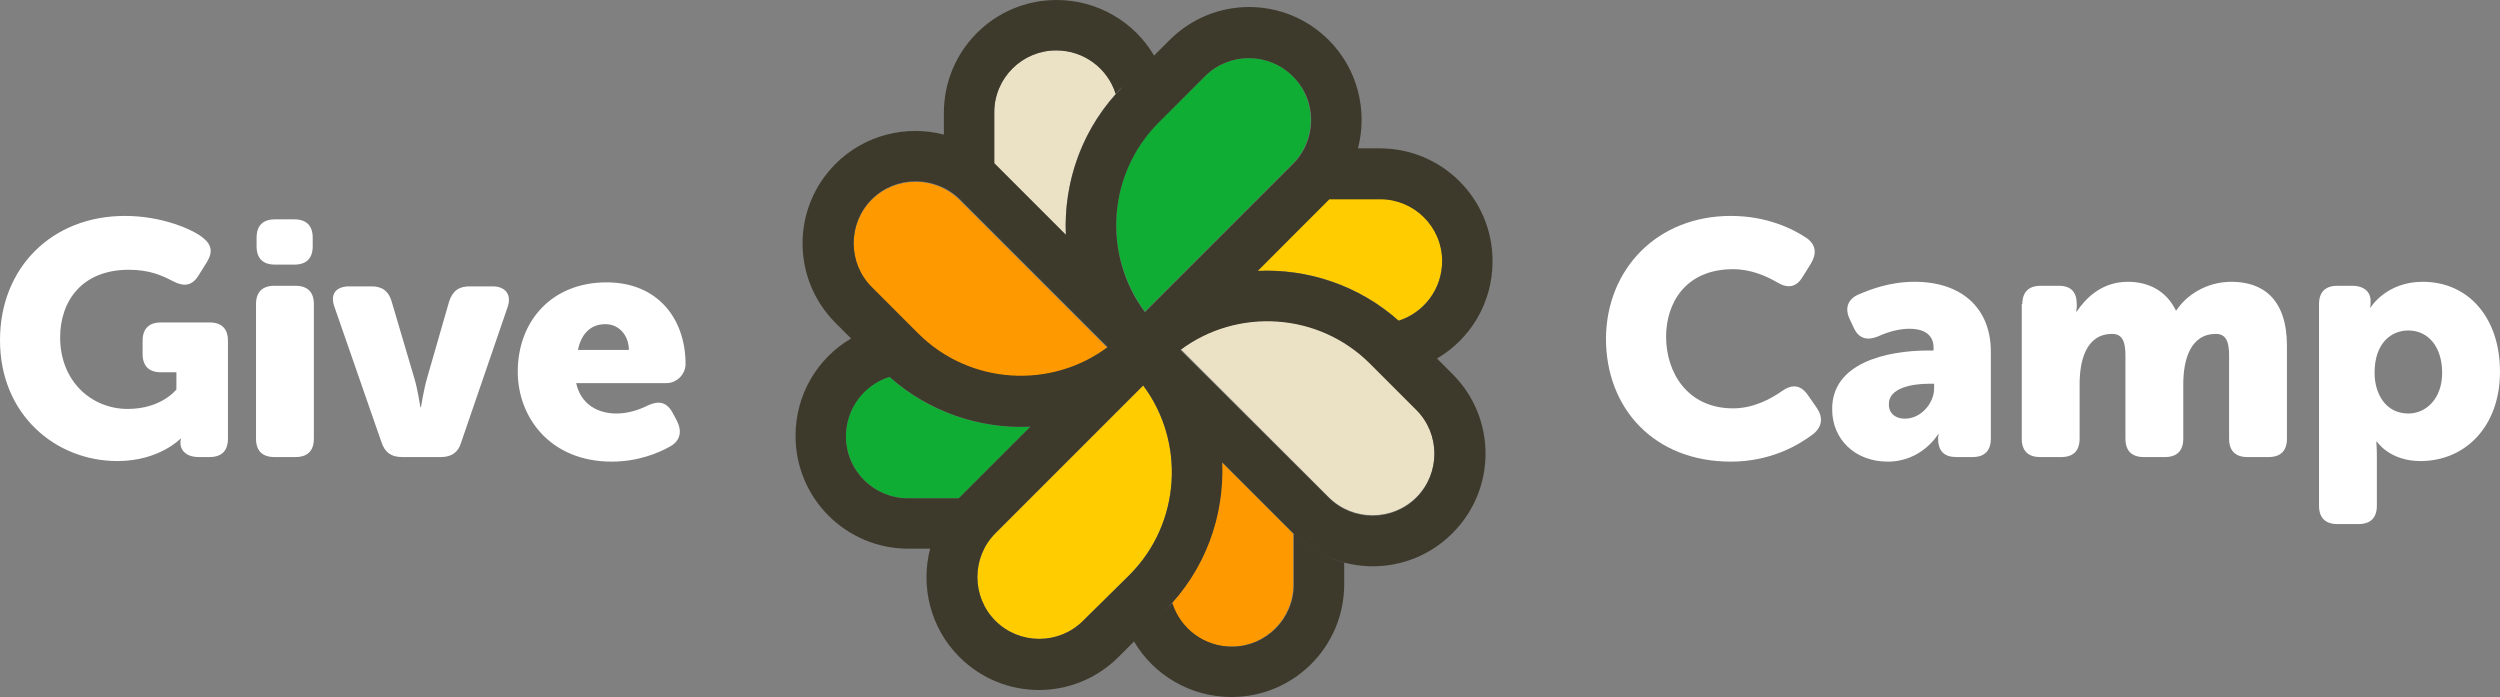 <?xml version="1.0" encoding="utf-8"?>
<!-- Generator: Adobe Illustrator 25.0.1, SVG Export Plug-In . SVG Version: 6.00 Build 0)  -->
<svg version="1.1" id="Layer_1" xmlns="http://www.w3.org/2000/svg" xmlns:xlink="http://www.w3.org/1999/xlink" x="0px" y="0px"
	 viewBox="0 0 436.5 121.7" style="enable-background:new 0 0 436.5 121.7;" xml:space="preserve">
<rect x="0" y="0" width="436.5" height="121.7" fill="#808080" stroke="none"/>
<style type="text/css">
	.st0{fill-rule:evenodd;clip-rule:evenodd;fill:#10AD35;}
	.st1{fill-rule:evenodd;clip-rule:evenodd;fill:#EBE1C5;}
	.st2{fill-rule:evenodd;clip-rule:evenodd;fill:#FFCC00;}
	.st3{fill-rule:evenodd;clip-rule:evenodd;fill:#FF9900;}
	.st4{fill-rule:evenodd;clip-rule:evenodd;fill:#3D3A2C;}
	.st5{fill:#FFFFFF;}
</style>
<g>
	<path class="st0" d="M210.4,13.3c4.2-4.2,11.1-4.2,15.3,0c4.2,4.2,4.2,11.1,0,15.3l-25.8,25.8c-7.4-9.9-6.6-24.1,2.4-33.1
		L210.4,13.3z"/>
	<path class="st1" d="M247.3,71.5c4.2,4.2,4.2,11.1,0,15.3c-4.2,4.2-11.1,4.2-15.3,0L206.2,61c9.9-7.4,24.1-6.6,33.1,2.4L247.3,71.5
		z"/>
	<path class="st2" d="M189.1,108.4c-4.2,4.2-11.1,4.2-15.3,0c-4.2-4.2-4.2-11.1,0-15.3l25.8-25.8c7.4,9.9,6.6,24.1-2.4,33.1
		L189.1,108.4z"/>
	<path class="st3" d="M152.2,50.2c-4.2-4.2-4.2-11.1,0-15.3s11.1-4.2,15.3,0l25.8,25.8c-9.9,7.4-24.1,6.6-33.1-2.4L152.2,50.2z"/>
	<path class="st3" d="M204.6,105.3c6.2-6.9,9.1-15.8,8.7-24.6l12.4,12.4c0,0,0.1,0.1,0.1,0.1v8.9c0,6-4.9,10.8-10.8,10.8
		C210.1,112.9,206,109.7,204.6,105.3z"/>
	<path class="st0" d="M155.3,65.8c6.9,6.2,15.8,9.1,24.6,8.7l-12.4,12.4c0,0-0.1,0.1-0.1,0.1h-8.9c-6,0-10.8-4.9-10.8-10.8
		C147.7,71.2,150.9,67.1,155.3,65.8z"/>
	<path class="st2" d="M244.2,56c-6.9-6.2-15.8-9.1-24.6-8.7L232,34.8c0,0,0.1-0.1,0.1-0.1h8.9c6,0,10.8,4.9,10.8,10.8
		C251.8,50.5,248.6,54.6,244.2,56z"/>
	<path class="st1" d="M194.8,16.4c-6.2,6.9-9.1,15.8-8.7,24.6l-12.4-12.4c0,0-0.1-0.1-0.1-0.1v-8.9c0-6,4.9-10.8,10.8-10.8
		C189.4,8.8,193.5,12,194.8,16.4z"/>
	<path class="st4" d="M184.5,0c-10.9,0-19.7,8.8-19.7,19.7v3.8c-6.5-1.7-13.8,0-18.9,5.1c-7.7,7.7-7.7,20.1,0,27.8l2.7,2.7
		c-5.8,3.4-9.7,9.7-9.7,17c0,10.9,8.8,19.7,19.7,19.7h3.8c-1.7,6.5,0,13.8,5.1,18.9c7.7,7.7,20.1,7.7,27.8,0l8.1-8.1
		c7.1-7.1,10.4-16.6,10-25.9l12.4,12.4c7.7,7.7,20.1,7.7,27.8,0c7.7-7.7,7.7-20.1,0-27.8l-2.7-2.7c5.8-3.4,9.7-9.7,9.7-17
		c0-10.9-8.8-19.7-19.7-19.7h-3.8c1.7-6.5,0-13.8-5.1-18.9c-7.7-7.7-20.1-7.7-27.8,0l-8.1,8.1c-7.1,7.1-10.4,16.6-10,25.9
		l-12.4-12.4c0,0-0.1-0.1-0.1-0.1v-8.9c0-6,4.9-10.8,10.8-10.8c4.9,0,9,3.2,10.4,7.6c0.4-0.5,0.8-0.9,1.3-1.3l5.4-5.4
		C198.1,3.9,191.7,0,184.5,0z M232.1,34.8C232,34.8,232,34.8,232.1,34.8l-12.5,12.5c8.7-0.4,17.6,2.5,24.6,8.7
		c4.4-1.4,7.6-5.5,7.6-10.4c0-6-4.9-10.8-10.8-10.8H232.1z M167.4,87C167.4,86.9,167.5,86.9,167.4,87l12.5-12.5
		c-8.7,0.4-17.6-2.5-24.6-8.7c-4.4,1.4-7.6,5.5-7.6,10.4c0,6,4.9,10.8,10.8,10.8H167.4z M155,65.4c-0.3-0.3-0.7-0.6-1-1v0
		C154.3,64.8,154.7,65.1,155,65.4z M215,121.7c-7.2,0-13.6-3.9-17-9.7l5.4-5.4c0.4-0.4,0.9-0.9,1.3-1.3c1.4,4.4,5.5,7.6,10.4,7.6
		c6,0,10.8-4.9,10.8-10.8v-8.9c2.5,2.5,5.6,4.2,8.8,5v3.8C234.7,112.9,225.9,121.7,215,121.7z M225.7,13.3c-4.2-4.2-11.1-4.2-15.3,0
		l-8.1,8.1c-9,9-9.8,23.2-2.4,33.1l25.8-25.8C230,24.4,230,17.5,225.7,13.3z M247.3,86.9c4.2-4.2,4.2-11.1,0-15.3l-8.1-8.1
		c-9-9-23.2-9.8-33.1-2.4L232,86.9C236.2,91.1,243.1,91.1,247.3,86.9z M189.1,108.4c-4.2,4.2-11.1,4.2-15.3,0
		c-4.2-4.2-4.2-11.1,0-15.3l25.8-25.8c7.4,9.9,6.6,24.1-2.4,33.1L189.1,108.4z M152.2,34.8c-4.2,4.2-4.2,11.1,0,15.3l8.1,8.1
		c9,9,23.2,9.8,33.1,2.4l-25.8-25.8C163.3,30.6,156.4,30.6,152.2,34.8z"/>
</g>
<g>
	<path class="st5" d="M21.8,37.7c6.6,0,11.8,2.4,13.5,3.7c1.7,1.3,1.9,2.6,0.8,4.4l-1.5,2.4c-1.1,1.7-2.5,1.9-4.4,0.9s-4.1-2-7.7-2
		c-8.3,0-12,5.6-12,11.8c0,7.7,5.5,12.5,11.8,12.5c5.9,0,8.5-3.4,8.5-3.4V65h-2.7c-2.1,0-3.2-1.1-3.2-3.2v-2.3
		c0-2.1,1.1-3.2,3.2-3.2h8.5c2.1,0,3.2,1.1,3.2,3.2v17.1c0,2.1-1.1,3.2-3.2,3.2h-1.9c-2.1,0-3.2-1.1-3.2-2.5v-0.1
		c0-0.3,0.1-0.6,0.1-0.6h-0.1c0,0-3.7,3.9-11,3.9C9.7,80.5,0,72.4,0,59.4C0,46.7,9.1,37.7,21.8,37.7z"/>
	<path class="st5" d="M44.7,53.1c0-2.1,1.1-3.2,3.2-3.2h3.7c2.1,0,3.2,1.1,3.2,3.2v23.5c0,2.1-1.1,3.2-3.2,3.2h-3.7
		c-2.1,0-3.2-1.1-3.2-3.2V53.1z M44.8,43v-1.5c0-2.1,1.1-3.2,3.2-3.2h3.4c2.1,0,3.2,1.1,3.2,3.2V43c0,2.1-1.1,3.2-3.2,3.2H48
		C45.9,46.2,44.8,45.1,44.8,43z"/>
	<path class="st5" d="M58.4,53.6C57.6,51.4,58.6,50,61,50h3.9c1.9,0,3,0.9,3.5,2.7l3.9,13.2c0.6,1.9,1.1,5.2,1.1,5.2h0.1
		c0,0,0.5-3.2,1.1-5.2l3.8-13.2C79,50.8,80.1,50,82,50h4c2.3,0,3.4,1.5,2.6,3.7l-8.1,23.6C80,79,78.8,79.8,77,79.8h-6.8
		c-1.9,0-3-0.8-3.6-2.6L58.4,53.6z"/>
	<path class="st5" d="M105.9,49.3c8.9,0,13.8,6.3,13.8,14.3c0,1.6-1.4,3.3-3.4,3.3h-15.7c0.8,3.7,3.8,5.3,7,5.3c2,0,3.9-0.6,5.5-1.4
		c1.9-0.9,3.3-0.6,4.3,1.2l0.8,1.5c0.9,1.8,0.6,3.4-1.1,4.4c-2.1,1.2-5.7,2.7-10.3,2.7c-10.7,0-16.4-7.7-16.4-15.7
		C90.4,56.1,96.3,49.3,105.9,49.3z M109.8,61.1c0-2.4-1.6-4.5-4.1-4.5c-2.9,0-4.3,2.1-4.8,4.5H109.8z"/>
</g>
<g>
	<path class="st5" d="M302.2,37.7c6.4,0,10.9,2.3,13.3,3.9c1.6,1.2,1.7,2.7,0.7,4.4l-1.5,2.4c-1.1,1.8-2.6,2-4.4,0.9
		c-1.9-1.1-4.6-2.3-7.7-2.3c-8.3,0-11.7,5.9-11.7,11.8c0,6.2,3.7,12.5,11.7,12.5c3.5,0,6.5-1.6,8.5-3c1.7-1.2,3.2-1.2,4.5,0.6
		l1.6,2.3c1.1,1.6,1,3.2-0.5,4.5c-2.6,2-7.5,4.9-14.5,4.9c-13.3,0-21.8-9.2-21.8-21.5C280.5,46.9,289.4,37.7,302.2,37.7z"/>
	<path class="st5" d="M336.7,61.2h0.9v-0.5c0-2.5-2-3.3-4.2-3.3c-1.9,0-3.9,0.6-5.4,1.3c-1.9,0.8-3.4,0.5-4.3-1.4l-0.7-1.5
		c-0.9-1.8-0.5-3.4,1.3-4.3c2.3-1,5.7-2.3,10-2.3c8.2,0,13.3,4.6,13.3,12.2v15.2c0,2.1-1.1,3.2-3.2,3.2h-2.8c-2.1,0-3.2-1-3.2-3.2
		v-0.2c0-0.3,0.1-0.6,0.1-0.6h-0.1c0,0-2.8,4.8-8.8,4.8c-5.7,0-9.7-3.9-9.7-9.1C319.8,63.4,329.3,61.2,336.7,61.2z M332.6,73.1
		c2.9,0,5.1-2.8,5.1-5.3V67h-0.9c-3.1,0-7,0.8-7,3.5C329.7,71.9,330.7,73.1,332.6,73.1z"/>
	<path class="st5" d="M353.1,53.1c0-2.1,1.1-3.2,3.2-3.2h3.2c2.1,0,3.1,1.1,3.1,3.2v0.5c0,0.3-0.1,0.8-0.1,0.8h0.1
		c1.4-2.1,4.2-5.2,8.9-5.2c3.8,0,6.8,1.7,8.4,5h0.1c1.6-2.5,5.1-5,9.6-5c5.5,0,9.7,3,9.7,11.2v16.2c0,2.1-1.1,3.2-3.2,3.2h-3.7
		c-2.1,0-3.2-1.1-3.2-3.2V62.1c0-2.2-0.4-3.8-2.3-3.8c-4.4,0-5.7,4.4-5.7,8.8v9.5c0,2.1-1.1,3.2-3.2,3.2h-3.7
		c-2.1,0-3.2-1.1-3.2-3.2V62.1c0-2.2-0.4-3.8-2.3-3.8c-4.6,0-5.7,4.7-5.7,8.8v9.5c0,2.1-1.1,3.2-3.2,3.2h-3.7
		c-2.1,0-3.2-1.1-3.2-3.2V53.1z"/>
	<path class="st5" d="M404.9,53.1c0-2.1,1.1-3.2,3.2-3.2h2.6c2.1,0,3.2,1.1,3.2,2.6v0.6c0,0.3-0.1,0.6-0.1,0.6h0.1
		c0,0,2.7-4.5,9.1-4.5c8.1,0,13.5,6.4,13.5,15.7c0,9.5-6,15.6-13.9,15.6c-5.4,0-7.6-3.4-7.6-3.4h-0.1c0,0,0.1,1,0.1,2.6v8.6
		c0,2.1-1.1,3.2-3.2,3.2h-3.7c-2.1,0-3.2-1.1-3.2-3.2V53.1z M420.5,72.2c3.1,0,5.9-2.6,5.9-7.1c0-4.5-2.4-7.4-5.9-7.4
		c-3,0-5.9,2.2-5.9,7.4C414.6,68.7,416.5,72.2,420.5,72.2z"/>
</g>
</svg>
